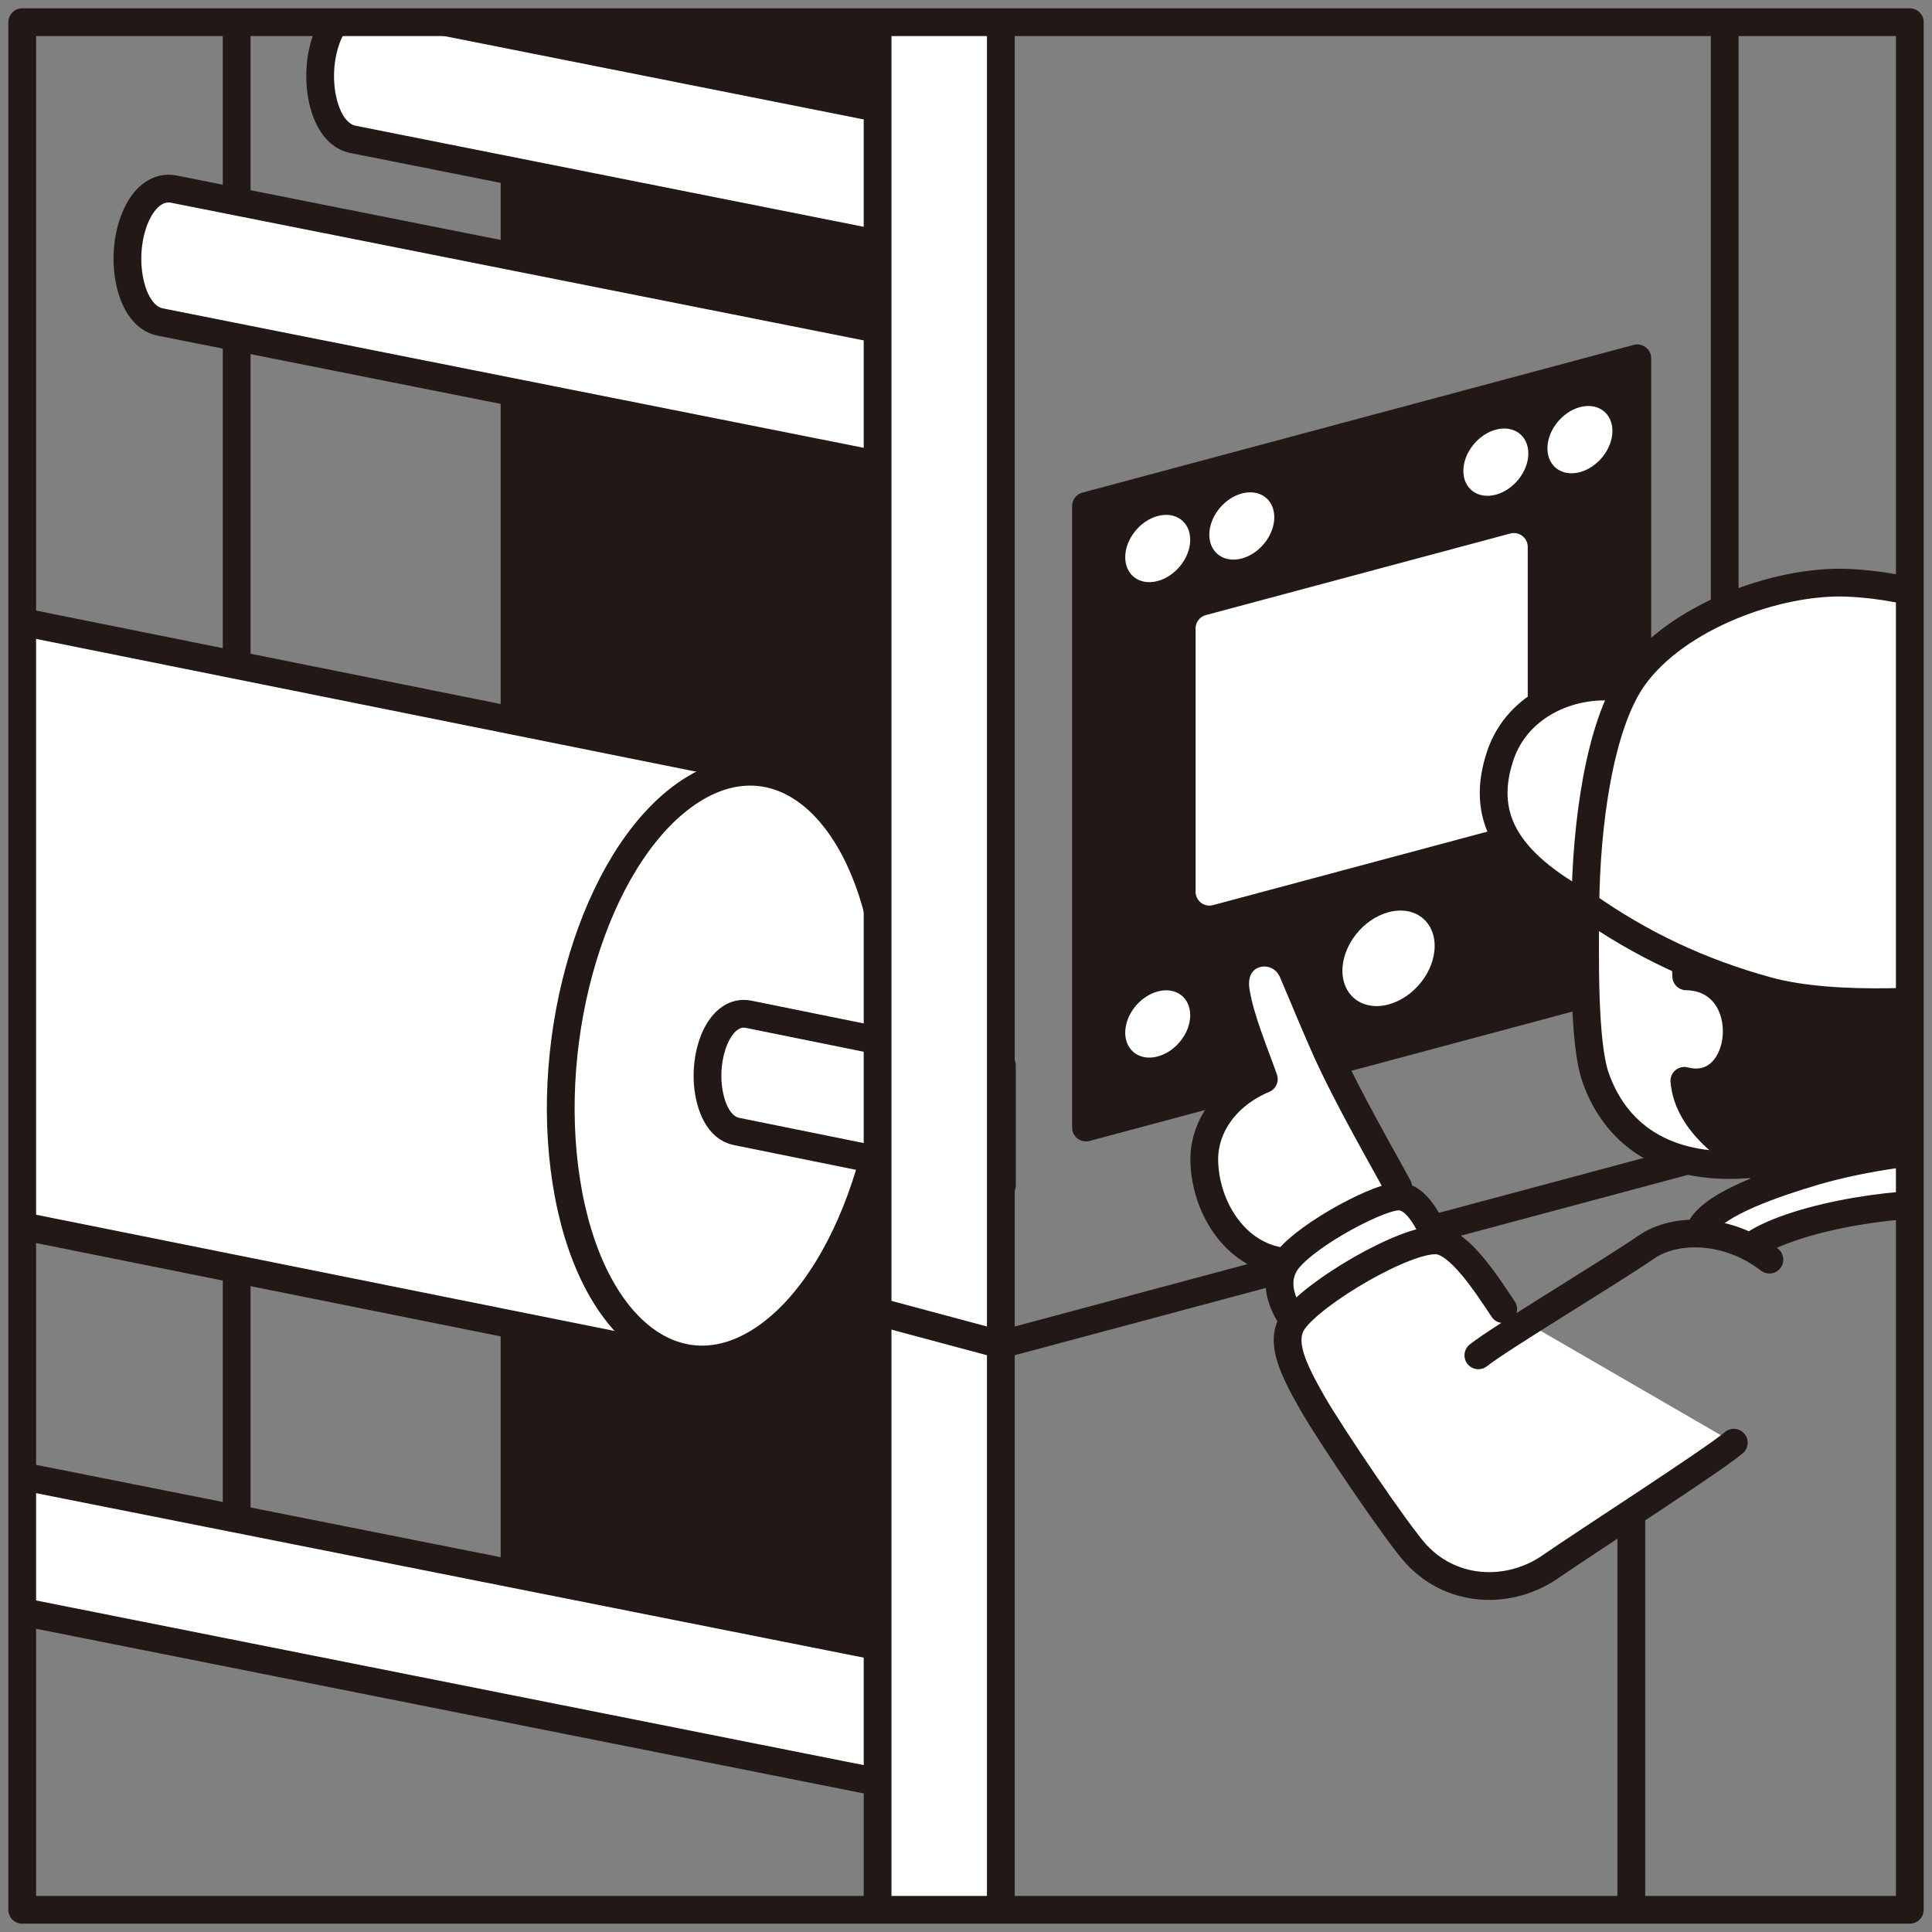 <svg width="174" height="174" viewBox="0 0 174 174" fill="none" xmlns="http://www.w3.org/2000/svg">
<rect x="0" y="0" width="174" height="174" fill="#808080" stroke="none"/>
<mask id="mask0_767_27157" style="mask-type:luminance" maskUnits="userSpaceOnUse" x="2" y="2" width="170" height="170">
<path d="M172 2H2V172H172V2Z" fill="white"/>
</mask>
<g mask="url(#mask0_767_27157)">
<path d="M21.315 -1.888V142.712" stroke="#221815" stroke-width="2.5" stroke-linecap="round" stroke-linejoin="round"/>
</g>
<path d="M46.342 2V147.346L79.038 147.368V2H46.342Z" fill="#221815"/>
<mask id="mask1_767_27157" style="mask-type:luminance" maskUnits="userSpaceOnUse" x="2" y="2" width="170" height="170">
<path d="M172 2H2V172H172V2Z" fill="white"/>
</mask>
<g mask="url(#mask1_767_27157)">
<path d="M79.038 -1.877H46.342V147.356H79.038V-1.877Z" stroke="#221815" stroke-width="2.5" stroke-linecap="round" stroke-linejoin="round"/>
<path d="M-21.576 51.275C-23.91 50.892 -26.178 51.564 -28.66 53.375C-36.606 59.168 -41.327 74.743 -39.203 88.162C-37.735 97.448 -32.184 103.814 -27.003 104.598L62.49 122.579L67.681 69.224L-21.576 51.275Z" fill="white"/>
<path d="M-21.576 51.275C-23.91 50.892 -26.178 51.564 -28.66 53.375C-36.606 59.168 -41.327 74.743 -39.203 88.162C-37.735 97.448 -32.184 103.814 -27.003 104.598L62.49 122.579L67.681 69.224L-21.576 51.275Z" stroke="#221815" stroke-width="2.5" stroke-linecap="round" stroke-linejoin="round"/>
<path d="M79.782 85.483C81.905 98.9 77.184 114.474 69.24 120.266C61.295 126.059 53.133 119.878 51.01 106.46C48.887 93.043 53.608 77.471 61.552 71.678C69.497 65.886 77.659 72.067 79.782 85.483Z" fill="white"/>
<path d="M79.782 85.483C81.905 98.9 77.184 114.474 69.24 120.266C61.295 126.059 53.133 119.878 51.01 106.46C48.887 93.043 53.608 77.471 61.552 71.678C69.497 65.886 77.659 72.067 79.782 85.483Z" stroke="#221815" stroke-width="2.5" stroke-linecap="round" stroke-linejoin="round"/>
<path d="M90.236 95.969L67.361 91.335C64.959 90.926 63.446 94.484 63.757 97.735C63.937 99.616 64.718 101.578 66.333 101.902L90.236 106.744V95.969Z" fill="white"/>
<path d="M90.236 95.969L67.361 91.335C64.959 90.926 63.446 94.484 63.757 97.735C63.937 99.616 64.718 101.578 66.333 101.902L90.236 106.744V95.969Z" stroke="#221815" stroke-width="2.5" stroke-linecap="round" stroke-linejoin="round"/>
<path d="M80.819 148.619L1.479 132.85C-1.244 132.387 -2.959 136.421 -2.607 140.106C-2.403 142.239 -1.518 144.463 0.314 144.832L83.778 161.436L80.819 148.619Z" fill="white"/>
<path d="M80.819 148.619L1.479 132.85C-1.244 132.387 -2.959 136.421 -2.607 140.106C-2.403 142.239 -1.518 144.463 0.314 144.832L83.778 161.436L80.819 148.619Z" stroke="#221815" stroke-width="2.5" stroke-linecap="round" stroke-linejoin="round"/>
<path d="M155.329 61.916V-1.889" stroke="#221815" stroke-width="2.5" stroke-linecap="round" stroke-linejoin="round"/>
<path d="M155.329 103.628L90.139 121.095" stroke="#221815" stroke-width="2.5" stroke-linecap="round" stroke-linejoin="round"/>
<path d="M84.672 10.849L32.965 0.572C30.241 0.109 28.526 4.143 28.879 7.827C29.083 9.96 29.968 12.185 31.8 12.553L84.672 23.071V10.849Z" fill="white"/>
<path d="M84.672 10.849L32.965 0.572C30.241 0.109 28.526 4.143 28.879 7.827C29.083 9.96 29.968 12.185 31.8 12.553L84.672 23.071V10.849Z" stroke="#221815" stroke-width="2.5" stroke-linecap="round" stroke-linejoin="round"/>
<path d="M84.672 30.749L15.607 17.023C12.884 16.559 11.169 20.594 11.521 24.278C11.726 26.411 12.61 28.636 14.442 29.003L84.672 42.975V30.749Z" fill="white"/>
<path d="M84.672 30.749L15.607 17.023C12.884 16.559 11.169 20.594 11.521 24.278C11.726 26.411 12.61 28.636 14.442 29.003L84.672 42.975V30.749Z" stroke="#221815" stroke-width="2.5" stroke-linecap="round" stroke-linejoin="round"/>
<path d="M90.138 -1.888H79.038V176.125H90.138V-1.888Z" fill="white"/>
<path d="M90.138 -1.888H79.038V176.125H90.138V-1.888Z" stroke="#221815" stroke-width="2.5" stroke-linecap="round" stroke-linejoin="round"/>
<path d="M79.038 118.121L90.139 121.095" stroke="#221815" stroke-width="2.5" stroke-linecap="round" stroke-linejoin="round"/>
<path d="M147.458 32.27L97.808 45.573V101.548L147.458 88.245V32.27Z" fill="#221815"/>
<path d="M147.458 32.27L97.808 45.573V101.548L147.458 88.245V32.27Z" stroke="#221815" stroke-width="2.5" stroke-linecap="round" stroke-linejoin="round"/>
<path d="M136.341 49.257L108.926 56.603V80.31L136.341 72.964V49.257Z" fill="white"/>
<path d="M136.341 49.257L108.926 56.603V80.31L136.341 72.964V49.257Z" stroke="white" stroke-width="2.5" stroke-linecap="round" stroke-linejoin="round"/>
<path d="M129.208 85.195C129.208 87.49 127.349 89.847 125.054 90.462C122.762 91.077 120.902 89.715 120.902 87.422C120.902 85.127 122.762 82.769 125.054 82.155C127.349 81.541 129.208 82.901 129.208 85.195Z" fill="white"/>
<path d="M107.193 48.616C107.193 50.233 105.883 51.893 104.266 52.327C102.651 52.76 101.34 51.801 101.34 50.184C101.34 48.567 102.651 46.907 104.266 46.473C105.883 46.04 107.193 46.999 107.193 48.616Z" fill="white"/>
<path d="M107.193 91.435C107.193 93.052 105.883 94.713 104.266 95.146C102.651 95.579 101.34 94.62 101.34 93.004C101.34 91.388 102.651 89.726 104.266 89.293C105.883 88.859 107.193 89.818 107.193 91.435Z" fill="white"/>
<path d="M114.766 46.586C114.766 48.203 113.457 49.864 111.84 50.297C110.224 50.73 108.913 49.771 108.913 48.154C108.913 46.539 110.224 44.877 111.84 44.444C113.457 44.01 114.766 44.969 114.766 46.586Z" fill="white"/>
<path d="M137.645 40.84C137.645 42.457 136.335 44.117 134.719 44.551C133.103 44.984 131.792 44.025 131.792 42.408C131.792 40.791 133.103 39.131 134.719 38.697C136.335 38.264 137.645 39.223 137.645 40.84Z" fill="white"/>
<path d="M145.218 38.81C145.218 40.427 143.909 42.088 142.292 42.521C140.676 42.955 139.365 41.996 139.365 40.379C139.365 38.762 140.676 37.102 142.292 36.668C143.909 36.235 145.218 37.194 145.218 38.81Z" fill="white"/>
<path d="M125.929 106.912C124.674 104.577 121.305 98.755 119.37 94.418C118.663 92.835 117.476 90.006 116.443 87.556C115.216 84.644 110.692 85.437 111.296 89.271C111.698 91.813 113.015 94.865 113.822 97.186C110.353 98.645 108.354 101.568 108.463 104.676C108.603 108.659 111.057 112.677 114.934 113.514" fill="white"/>
<path d="M125.929 106.912C124.674 104.577 121.305 98.755 119.37 94.418C118.663 92.835 117.476 90.006 116.443 87.556C115.216 84.644 110.692 85.437 111.296 89.271C111.698 91.813 113.015 94.865 113.822 97.186C110.353 98.645 108.354 101.568 108.463 104.676C108.603 108.659 111.057 112.677 114.934 113.514" stroke="#221815" stroke-width="2.5" stroke-linecap="round" stroke-linejoin="round"/>
<path d="M116.473 118.986C115.741 117.766 114.624 115.909 115.645 113.957C116.815 111.719 123.654 107.957 125.791 107.763C127.639 107.596 128.757 110.31 129.467 111.719" fill="white"/>
<path d="M116.473 118.986C115.741 117.766 114.624 115.909 115.645 113.957C116.815 111.719 123.654 107.957 125.791 107.763C127.639 107.596 128.757 110.31 129.467 111.719" stroke="#221815" stroke-width="2.5" stroke-linecap="round" stroke-linejoin="round"/>
<path d="M135.383 117.906C133.828 115.566 131.443 111.899 129.468 111.72C126.647 111.464 118.238 116.427 116.474 118.986C115.21 120.819 116.499 123.373 118.183 126.339C119.79 129.169 125.987 138.318 127.588 140.017C130.94 143.581 136.088 143.577 139.653 141.089C142.482 139.114 154.393 131.456 156.149 129.932" fill="white"/>
<path d="M135.383 117.906C133.828 115.566 131.443 111.899 129.468 111.72C126.647 111.464 118.238 116.427 116.474 118.986C115.21 120.819 116.499 123.373 118.183 126.339C119.79 129.169 125.987 138.318 127.588 140.017C130.94 143.581 136.088 143.577 139.653 141.089C142.482 139.114 154.393 131.456 156.149 129.932" stroke="#221815" stroke-width="2.5" stroke-linecap="round" stroke-linejoin="round"/>
<path d="M146.919 136.514V172.372" stroke="#221815" stroke-width="2.5" stroke-linecap="round" stroke-linejoin="round"/>
<path d="M146.213 61.972C141.706 61.232 136.682 63.445 135.136 68.003C133.31 73.385 135.46 77.537 142.782 81.524" fill="white"/>
<path d="M146.213 61.972C141.706 61.232 136.682 63.445 135.136 68.003C133.31 73.385 135.46 77.537 142.782 81.524" stroke="#221815" stroke-width="2.5" stroke-linecap="round" stroke-linejoin="round"/>
<path d="M157.748 104.827C150.559 105.512 145.646 102.607 143.696 97.023C142.598 93.88 142.741 85.865 142.781 81.523H158.467L157.748 104.827Z" fill="white"/>
<path d="M157.748 104.827C150.559 105.512 145.646 102.607 143.696 97.023C142.598 93.88 142.741 85.865 142.781 81.523H158.467L157.748 104.827Z" stroke="#221815" stroke-width="2.5" stroke-linecap="round" stroke-linejoin="round"/>
<path d="M162.846 107.182C156.858 104.895 152.038 101.531 151.696 97.341C157.421 98.845 158.467 88.06 151.866 87.93L151.539 80.544H179.774V107.015L162.846 107.182Z" fill="#221815"/>
<path d="M162.846 107.182C156.858 104.895 152.038 101.531 151.696 97.341C157.421 98.845 158.467 88.06 151.866 87.93L151.539 80.544H179.774V107.015L162.846 107.182Z" stroke="#221815" stroke-width="2.5" stroke-linecap="round" stroke-linejoin="round"/>
<path d="M153.201 110.545C154.479 108.325 160.009 106.507 163.403 105.499C167.709 104.221 174.166 103.279 177.06 103.615L177.127 108.661C172.284 107.854 161.819 109.495 157.919 112.109" fill="white"/>
<path d="M153.201 110.545C154.479 108.325 160.009 106.507 163.403 105.499C167.709 104.221 174.166 103.279 177.06 103.615L177.127 108.661C172.284 107.854 161.819 109.495 157.919 112.109" stroke="#221815" stroke-width="2.5" stroke-linecap="round" stroke-linejoin="round"/>
<path d="M179.918 89.555C175.142 90.161 165.308 90.918 159.186 89.236C153.064 87.555 147.722 85.013 142.782 81.524C142.85 74.393 144.015 65.374 147.087 61.03C150.99 55.514 160.139 52.217 166.396 52.486C172.652 52.755 177.631 54.908 179.582 56.253L179.918 89.555Z" fill="white"/>
<path d="M179.918 89.555C175.142 90.161 165.308 90.918 159.186 89.236C153.064 87.555 147.722 85.013 142.782 81.524C142.85 74.393 144.015 65.374 147.087 61.03C150.99 55.514 160.139 52.217 166.396 52.486C172.652 52.755 177.631 54.908 179.582 56.253L179.918 89.555Z" stroke="#221815" stroke-width="2.5" stroke-linecap="round" stroke-linejoin="round"/>
<path d="M133.144 122.064C135.066 120.528 145.036 114.548 148.272 112.315C150.868 110.523 155.593 110.536 159.355 113.444" stroke="#221815" stroke-width="2.5" stroke-linecap="round" stroke-linejoin="round"/>
</g>
<path d="M172 2H2V172H172V2Z" stroke="#221815" stroke-width="2.5" stroke-linecap="round" stroke-linejoin="round"/>
</svg>
